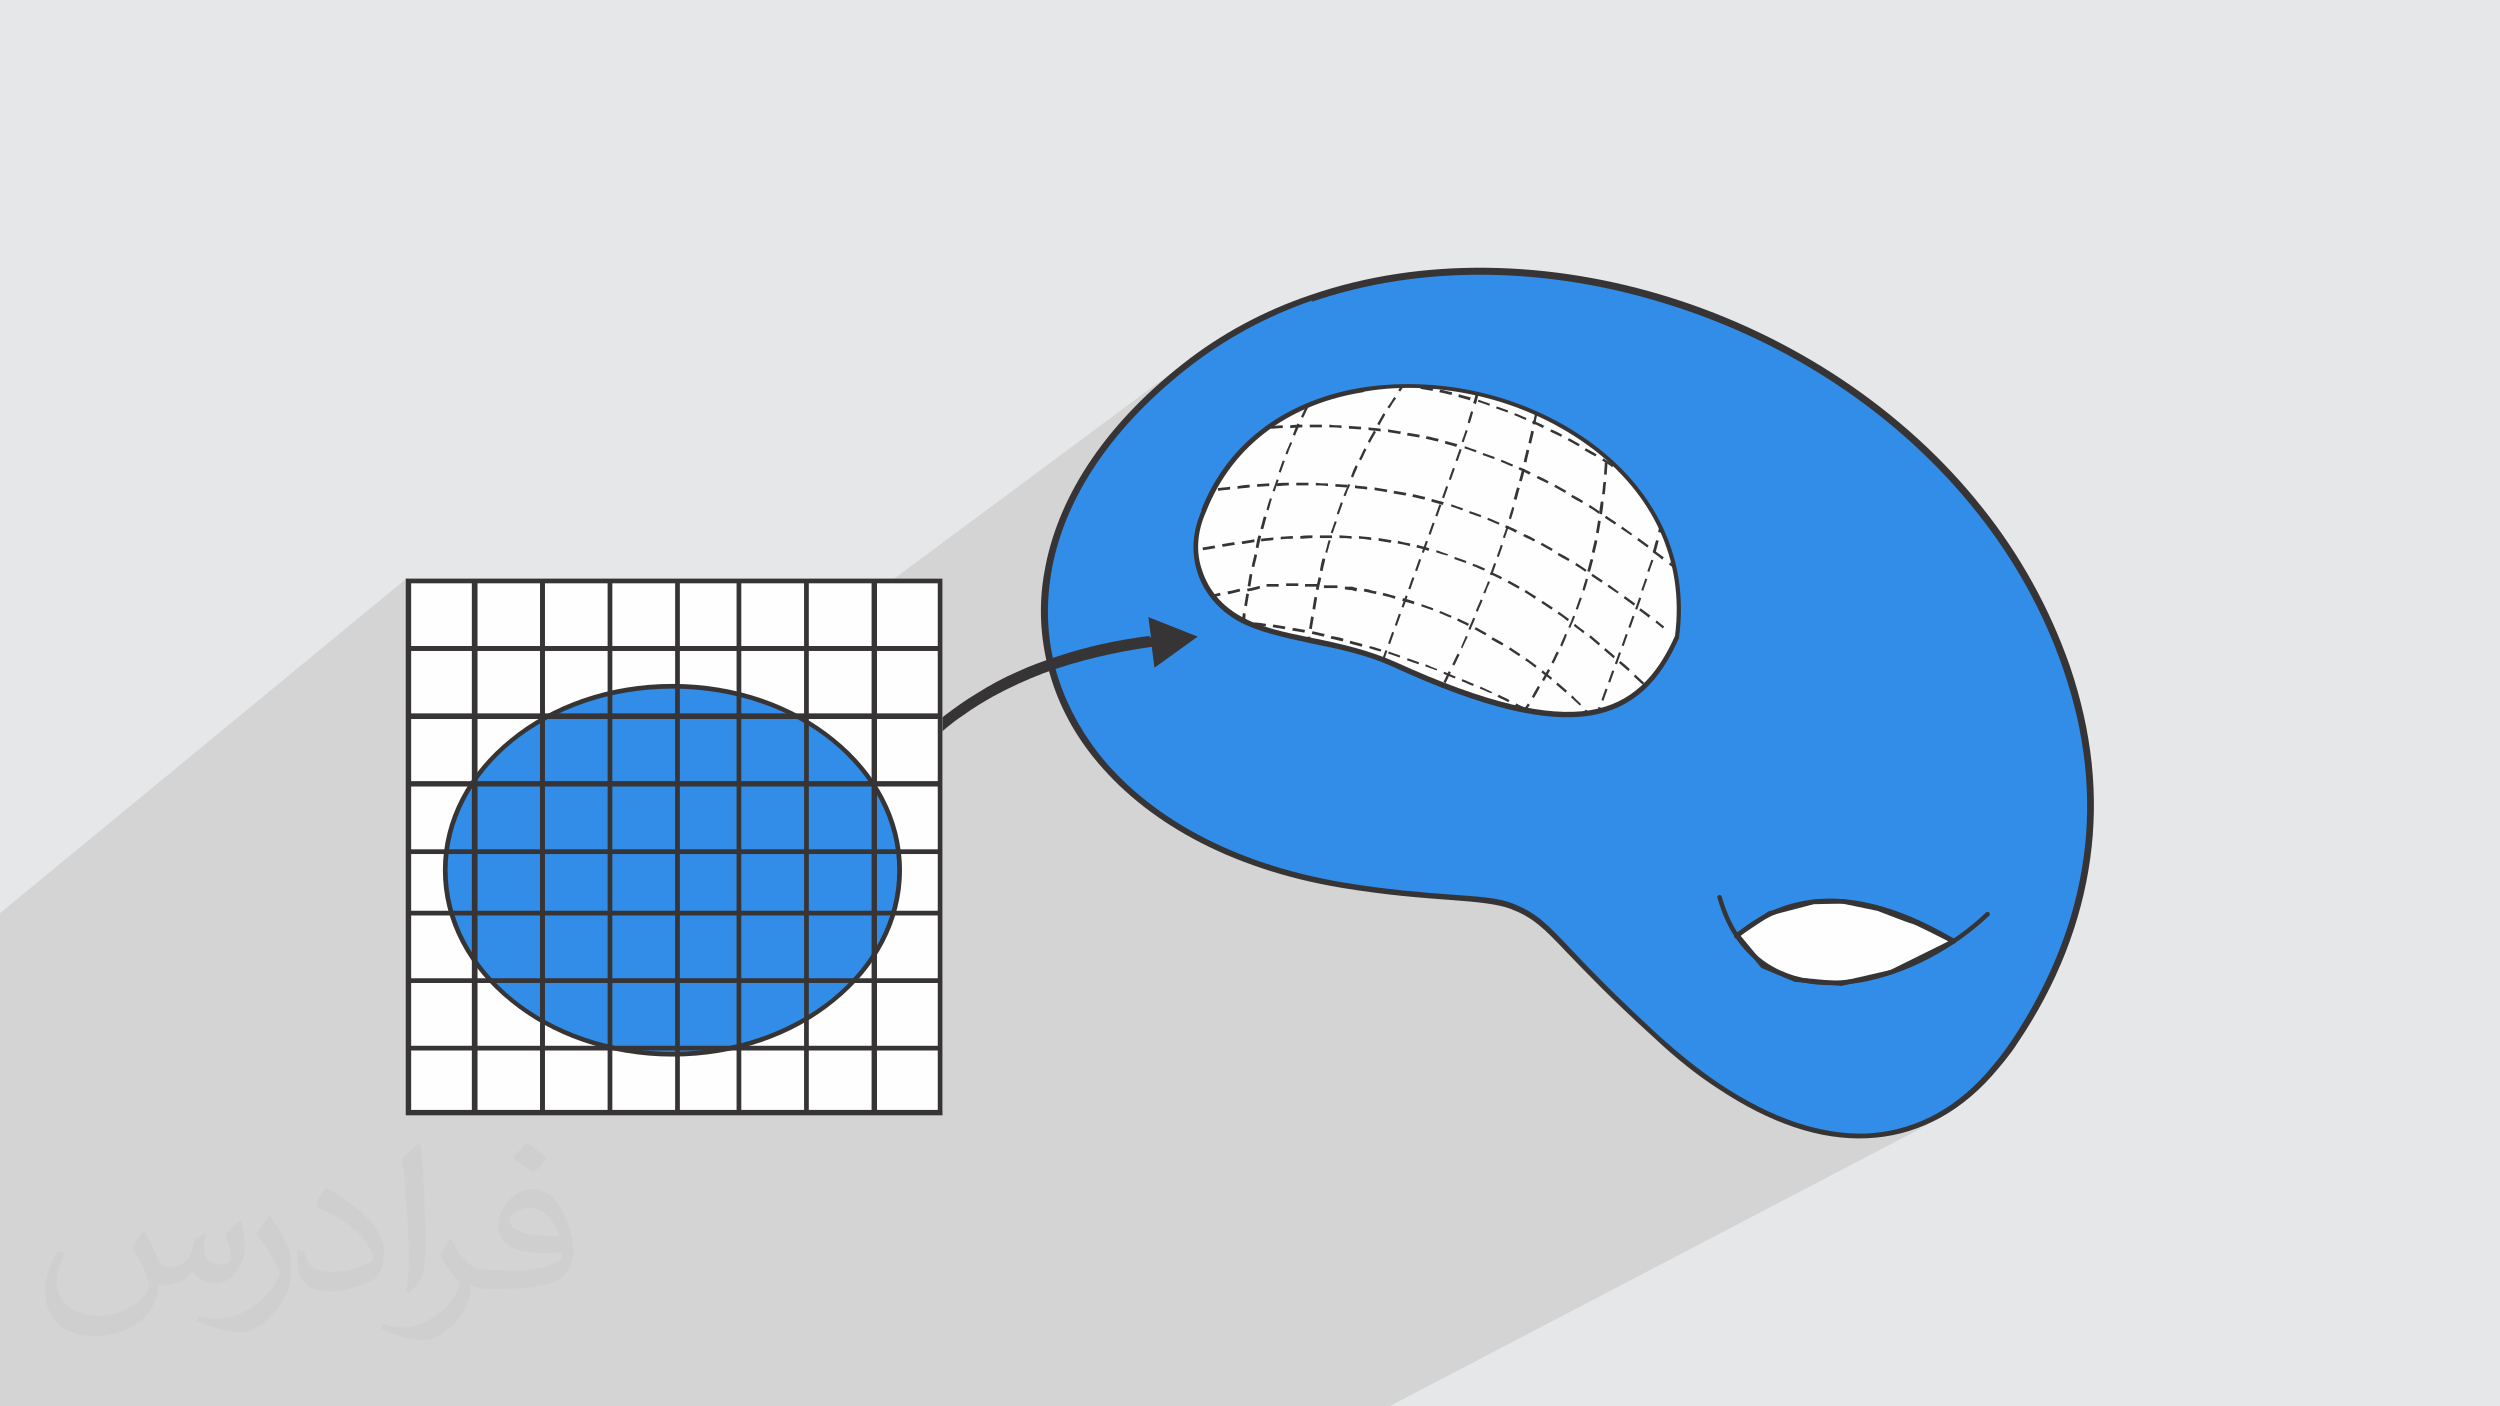 <?xml version="1.0" encoding="UTF-8"?>
<!DOCTYPE svg PUBLIC "-//W3C//DTD SVG 1.1//EN" "http://www.w3.org/Graphics/SVG/1.1/DTD/svg11.dtd">
<!-- Creator: CorelDRAW 2017 -->
<svg xmlns="http://www.w3.org/2000/svg" xml:space="preserve" width="3.703in" height="2.083in" version="1.1" style="shape-rendering:geometricPrecision; text-rendering:geometricPrecision; image-rendering:optimizeQuality; fill-rule:evenodd; clip-rule:evenodd"
viewBox="0 0 3703 2083"
 xmlns:xlink="http://www.w3.org/1999/xlink"
 enable-background="new 0 0 64 64">
 <defs>
  <style type="text/css">
   <![CDATA[
    .str0 {stroke:#373435;stroke-width:6.665}
    .str1 {stroke:#373435;stroke-width:6.665;stroke-linecap:round;stroke-linejoin:round}
    .fil6 {fill:none}
    .fil5 {fill:#FEFEFE}
    .fil3 {fill:#318DE8}
    .fil0 {fill:#E6E7E8}
    .fil4 {fill:#373435;fill-rule:nonzero}
    .fil2 {fill:#373435;fill-opacity:0.031}
    .fil1 {fill:#373435;fill-opacity:0.102}
   ]]>
  </style>
     <clipPath id="id0">
      <path d="M1783 758c129,-332 749,-184 701,187 -56,123 -149,164 -418,41 -80,-37 -174,-36 -230,-68 -60,-34 -79,-101 -53,-160z"/>
     </clipPath>
 </defs>
 <g id="Layer_x0020_1">
  <polygon class="fil0" points="-3,0 3706,0 3706,2083 -3,2083 "/>
  <polygon class="fil1" points="1647,2083 1644,2083 1628,2083 1626,2083 1485,2083 1480,2083 1413,2083 1378,2083 1357,2083 1349,2083 1348,2083 1250,2083 1181,2083 1177,2083 1012,2083 1003,2083 919,2083 907,2083 757,2083 746,2083 744,2083 742,2083 738,2083 737,2083 732,2083 732,2083 710,2083 700,2083 693,2083 619,2083 571,2083 528,2083 437,2083 436,2083 355,2083 338,2083 335,2083 332,2083 326,2083 324,2083 305,2083 264,2083 258,2083 242,2083 238,2083 205,2083 204,2083 191,2083 173,2083 173,2083 166,2083 160,2083 98,2083 82,2083 70,2083 61,2083 57,2083 53,2083 51,2083 11,2083 -3,2083 -3,2077 -3,2075 -3,2073 -3,2073 -3,2072 -3,2068 -3,2066 -3,2057 -3,2053 -3,2052 -3,2051 -3,1993 -3,1986 -3,1986 -3,1985 -3,1971 -3,1902 -3,1895 -3,1832 -3,1828 -3,1811 -3,1804 -3,1774 -3,1770 -3,1767 -3,1765 -3,1728 -3,1722 -3,1706 -3,1701 -3,1686 -3,1682 -3,1678 -3,1646 -3,1642 -3,1637 -3,1631 -3,1579 -3,1574 -3,1546 -3,1540 -3,1509 -3,1504 -3,1455 -3,1449 -3,1438 -3,1433 -3,1367 -3,1358 -3,1355 602,857 602,860 605,857 605,867 609,864 609,936 699,863 707,863 707,937 800,863 807,863 707,943 807,863 807,936 900,863 907,863 907,935 1000,863 1007,863 1007,927 1091,863 1098,863 1098,933 1191,863 1198,863 1198,932 1291,863 1299,863 1299,876 1769,527 1763,531 1758,535 1752,539 1741,548 1730,557 1720,566 1710,575 1704,580 1755,543 1722,570 1711,581 1774,534 1769,538 1763,542 1758,546 1747,555 1736,564 1726,573 1716,582 1706,591 1697,600 1688,609 1679,619 1670,628 1662,637 1654,647 1647,656 1639,666 1632,675 1626,685 1619,694 1613,704 1607,713 1602,723 1597,733 1592,742 1587,752 1583,762 1579,771 1575,781 1572,791 1568,800 1565,810 1563,820 1561,830 1558,839 1557,849 1556,853 1555,858 1555,862 1875,631 1883,626 1891,620 1899,615 1907,611 1916,606 1925,602 1933,598 1942,595 1951,591 1961,588 1970,585 1979,582 1989,580 1998,578 2008,576 2018,574 2023,573 2029,572 2035,572 2040,571 2046,571 2051,570 2057,570 2063,569 2069,569 2074,569 2080,569 2086,569 2091,569 2097,569 2103,569 2109,570 2114,570 2120,570 2126,571 2132,571 2137,572 2143,573 2149,573 2155,574 2160,575 2166,576 2172,577 2177,578 2183,580 2189,581 2195,582 2200,584 2206,585 2211,587 2217,588 2223,590 2228,592 2234,593 2239,595 2245,597 2250,599 2256,601 2261,603 2266,606 2272,608 2277,610 2282,613 2287,615 2293,617 2298,620 2303,623 2308,625 2313,628 2318,631 2323,634 2328,637 2333,640 2337,643 2342,646 2347,649 2351,652 2356,656 2361,659 2365,663 2373,669 2380,675 2388,682 2395,689 2402,695 2409,703 2415,710 2422,717 2428,725 2434,733 2439,741 2445,749 2450,757 2455,766 2459,774 2463,783 2467,792 2471,801 2474,811 2478,820 2480,830 2483,839 2485,849 2486,859 2488,869 2489,880 2490,890 2490,901 2490,912 2489,922 2488,933 2487,945 2487,946 2484,951 2482,957 2479,963 2476,968 2473,973 2470,979 2467,984 2464,989 2460,993 2457,998 2454,1002 2450,1007 2446,1011 2443,1015 2439,1019 2435,1023 2431,1026 2427,1030 2423,1033 2418,1036 2414,1039 1987,1306 1989,1307 1995,1308 2001,1309 2007,1310 2013,1310 2019,1311 2025,1312 2031,1313 2036,1314 2042,1314 2047,1315 2053,1316 2058,1316 2063,1317 2068,1318 2074,1318 2079,1319 2084,1319 2088,1320 2093,1320 2098,1321 2103,1321 2107,1322 2112,1322 2116,1322 2121,1323 2125,1323 2129,1323 2133,1324 2138,1324 2142,1324 2146,1325 2149,1325 2157,1325 2164,1326 2172,1327 2178,1327 2185,1328 2191,1328 2197,1329 2203,1330 2209,1330 2214,1331 2219,1332 2224,1333 2229,1334 2233,1335 2237,1337 2241,1338 2247,1341 2253,1344 2259,1347 2264,1350 2270,1353 2275,1356 2279,1360 2284,1363 2289,1368 2294,1372 2299,1377 2304,1382 2310,1387 2316,1393 2322,1400 2329,1407 2331,1409 2334,1412 2336,1415 2339,1418 2342,1421 2345,1424 2348,1427 2351,1430 2354,1433 2357,1436 2359,1439 2547,1329 2548,1334 2550,1339 2552,1344 2553,1348 2555,1353 2557,1357 2559,1362 2561,1366 2563,1370 2565,1374 2567,1378 2569,1381 2570,1382 2621,1353 2629,1351 2633,1349 2643,1345 2653,1342 2664,1339 2674,1337 2684,1336 2687,1335 2687,1335 2688,1335 2695,1335 2705,1334 2716,1334 2726,1335 2730,1334 2734,1335 2737,1335 2747,1337 2758,1339 2768,1341 2778,1343 2788,1346 2799,1349 2809,1353 2819,1357 2829,1361 2838,1365 2848,1369 2858,1374 2867,1379 2876,1384 2884,1388 2944,1354 2934,1363 2924,1372 2913,1381 2902,1389 2894,1394 2894,1394 2894,1394 2891,1396 2879,1404 2867,1411 2533,1595 2538,1597 2543,1601 2549,1605 2556,1610 2563,1614 2570,1619 2577,1623 2584,1627 2591,1631 2599,1635 2606,1638 2612,1642 2619,1645 2626,1648 2633,1651 2640,1654 2647,1657 2654,1659 2661,1662 2667,1664 2674,1666 2681,1668 2687,1670 2694,1671 2701,1673 2707,1674 2714,1675 2720,1676 2727,1677 2733,1677 2740,1678 2746,1678 2752,1678 2759,1678 2765,1678 2771,1678 2777,1677 2783,1676 2790,1676 2796,1675 2802,1674 2808,1672 2814,1671 2819,1669 2825,1667 2831,1666 2837,1663 2843,1661 2848,1659 2854,1656 2860,1654 2865,1651 2824,1673 2833,1670 2848,1664 2864,1657 2825,1677 2828,1676 2834,1674 2840,1672 2846,1670 2852,1667 2858,1665 2863,1662 2869,1659 2058,2083 2049,2083 2040,2083 2012,2083 1996,2083 1686,2083 1678,2083 "/>
  <path class="fil2" d="M215 1826c7,11 12,21 16,32 3,7 5,19 21,19 5,0 11,-1 17,-5 7,-3 12,-9 14,-17l6 -21 15 -7 1 1c-2,8 -3,16 -3,21 0,18 15,24 27,24 7,0 13,-4 13,-10 0,-8 -4,-23 -8,-35 7,-7 14,-14 22,-20l1 1c4,15 6,30 6,40 0,10 -4,20 -8,27 -7,14 -20,25 -36,25 -12,0 -25,-6 -34,-17l-1 0c-9,11 -22,20 -43,20l-7 0c-1,14 -4,24 -9,33 -13,25 -50,42 -85,42 -49,0 -73,-28 -73,-66 0,-23 8,-45 19,-60l10 4c-7,14 -12,27 -12,40 0,35 29,52 62,52 31,0 68,-19 75,-42 -3,-25 -12,-36 -26,-59 4,-7 10,-15 17,-23l1 0 0 0 0 0 2 1 0 0 0 0 0 0 0 0zm565 -133c10,6 20,14 30,23 -6,8 -12,15 -21,21 -10,-8 -20,-15 -30,-22 7,-8 14,-15 20,-22l0 0 0 0 1 0 0 0 0 0 0 0 0 0zm5 96c-17,0 -30,11 -30,19 0,17 33,23 73,23 -5,-20 -22,-42 -43,-42zm-37 93c22,0 41,-1 55,-4 16,-4 30,-12 30,-18 0,-2 0,-3 -1,-5 -9,1 -19,1 -29,1 -29,0 -52,-7 -61,-23 -2,-5 -4,-10 -4,-16 0,-16 7,-32 19,-42 10,-9 21,-14 33,-14 20,0 37,16 48,42 6,14 11,30 11,51 0,14 -4,25 -12,34 -16,15 -45,21 -90,21l-20 0 0 0 -5 0c-11,0 -19,-2 -25,-7l-1 0c0,3 1,5 1,7 0,10 -3,23 -10,33 -20,30 -42,43 -60,43 -19,0 -42,-7 -63,-17l4 -7c7,3 16,5 29,5 34,0 78,-33 84,-64 -1,-3 -4,-6 -7,-10 -10,-12 -16,-22 -22,-32 5,-10 10,-18 14,-25l2 0c14,29 28,46 57,46l5 0 0 0 21 0 0 0 0 0 -3 1 0 0 0 0 0 0 0 0zm-146 31c2,-14 3,-29 3,-43l0 -21c0,-39 -5,-96 -9,-133 7,-8 17,-17 25,-23l2 1c5,47 7,101 7,151 0,13 -1,26 -2,35 -1,12 -8,21 -22,35l-3 -1 0 0 0 0 -1 -1 0 0 0 0 0 0 0 0zm-151 -62c1,18 10,33 41,33 20,0 36,-5 55,-14 3,-1 5,-3 5,-5 0,-12 -9,-27 -24,-41 -14,-13 -34,-25 -51,-32 -6,-3 -8,-5 -8,-8 0,-5 7,-16 13,-24l2 0c20,11 43,27 60,44 15,16 25,33 25,51 0,13 -4,26 -11,38 -22,11 -46,20 -70,20 -29,0 -48,-14 -48,-45 0,-3 0,-9 1,-16l10 0 0 0 0 0 0 -1 0 0 0 0 0 0 0 0zm-52 -52l18 29c7,11 13,22 13,41l0 24c0,19 -12,39 -32,60 -15,14 -29,20 -42,20 -19,0 -40,-6 -65,-17l3 -7c8,2 17,4 28,4 36,0 72,-26 89,-58 2,-4 3,-7 3,-9 0,-4 -2,-8 -4,-11 -9,-17 -19,-33 -30,-47 6,-9 12,-18 18,-27l1 0 0 -2 0 0 0 0 0 0 0 0z"/>
  <g id="_1778704214016">
   <path class="fil3" d="M1755 543c396,-313 1125,-83 1307,446 67,194 38,382 -76,554 -127,190 -320,187 -532,-6 -154,-140 -155,-169 -215,-193 -39,-15 -118,-9 -251,-31 -458,-78 -598,-480 -233,-768z"/>
   <path class="fil4" d="M1702 942c-24,3 -47,7 -70,12 -22,5 -44,11 -65,18 -21,7 -41,14 -60,23 -21,9 -41,20 -60,32 -17,10 -32,21 -48,33 -13,10 -25,21 -37,33 -16,16 -31,32 -44,50 -12,15 -22,31 -32,47 -10,17 -19,34 -27,52 -8,18 -15,36 -22,55 -7,21 -13,41 -18,63 -6,24 -10,47 -14,71l-1 4 14 2c4,-24 8,-47 13,-70 5,-20 10,-39 17,-59 9,-26 19,-50 31,-75 8,-17 18,-33 28,-49 11,-16 22,-32 34,-46 12,-15 25,-28 39,-41 15,-13 29,-26 46,-37 15,-11 30,-20 46,-29 24,-13 48,-24 74,-34 52,-19 105,-31 160,-39l4 31 64 -46 -73 -29 4 31z"/>
   <rect class="fil5" x="605" y="857" width="791" height="788"/>
   <g>
    <ellipse class="fil3" cx="996" cy="1288" rx="336" ry="272"/>
    <path class="fil4" d="M996 1013c94,0 179,31 240,81 62,50 100,119 100,195 0,76 -38,145 -100,195 -61,50 -146,81 -240,81 -94,0 -179,-31 -240,-81 -62,-50 -100,-119 -100,-195 0,-76 38,-145 100,-195 61,-50 146,-81 240,-81zm236 86c-60,-49 -144,-79 -236,-79 -92,0 -175,30 -236,79 -60,49 -97,116 -97,190 0,74 37,141 97,190 60,49 144,79 236,79 92,0 175,-30 236,-79 60,-49 97,-116 97,-190 0,-74 -37,-141 -97,-190z"/>
    <path class="fil4" d="M605 857l791 0 0 795 -795 0 0 -795 4 0zm784 7l-780 0 0 780 780 0 0 -780z"/>
    <polygon class="fil4" points="605,957 1393,957 1393,964 605,964 "/>
    <polygon class="fil4" points="605,1057 1393,1057 1393,1065 605,1065 "/>
    <polygon class="fil4" points="605,957 1393,957 1393,964 605,964 "/>
    <polygon class="fil4" points="605,1057 1393,1057 1393,1065 605,1065 "/>
    <polygon class="fil4" points="605,1157 1393,1157 1393,1165 605,1165 "/>
    <polygon class="fil4" points="605,1258 1393,1258 1393,1265 605,1265 "/>
    <polygon class="fil4" points="605,1349 1393,1349 1393,1356 605,1356 "/>
    <polygon class="fil4" points="605,1449 1393,1449 1393,1456 605,1456 "/>
    <polygon class="fil4" points="605,1549 1393,1549 1393,1556 605,1556 "/>
    <polygon class="fil4" points="699,1651 699,863 707,863 707,1651 "/>
    <polygon class="fil4" points="800,1651 800,863 807,863 807,1651 "/>
    <polygon class="fil4" points="699,1651 699,863 707,863 707,1651 "/>
    <polygon class="fil4" points="800,1651 800,863 807,863 807,1651 "/>
    <polygon class="fil4" points="900,1651 900,863 907,863 907,1651 "/>
    <polygon class="fil4" points="1000,1651 1000,863 1007,863 1007,1651 "/>
    <polygon class="fil4" points="1091,1651 1091,863 1098,863 1098,1651 "/>
    <polygon class="fil4" points="1191,1651 1191,863 1198,863 1198,1651 "/>
    <polygon class="fil4" points="1291,1651 1291,863 1299,863 1299,1651 "/>
   </g>
   <path class="fil4" d="M1752 539c57,-45 121,-79 189,-102 165,-57 356,-52 534,4 178,56 345,164 462,312 55,69 99,148 129,234 33,97 43,192 30,285 -13,94 -49,186 -107,272 -12,19 -26,35 -39,50 -53,59 -116,89 -185,92 -69,3 -143,-22 -221,-74 -31,-20 -62,-45 -93,-74 -65,-59 -102,-98 -129,-126 -36,-38 -51,-53 -85,-66 -19,-7 -48,-10 -89,-13 -41,-3 -95,-7 -161,-18 -168,-28 -293,-100 -368,-194 -32,-40 -54,-84 -66,-130 -12,-46 -15,-95 -6,-144 18,-105 84,-213 205,-308zm192 -94c-67,23 -130,57 -186,101 -119,94 -184,200 -201,303 -8,48 -6,95 6,140 12,45 34,88 64,127 73,92 196,163 362,191 66,11 119,15 160,18 42,3 71,5 91,13 36,14 51,30 88,69 26,28 64,67 128,126 31,28 62,53 92,73 77,51 149,75 216,73 66,-3 127,-32 178,-89 13,-15 26,-31 38,-49 57,-86 93,-176 106,-269 13,-91 3,-186 -30,-281 -29,-85 -73,-163 -127,-231 -116,-147 -281,-254 -458,-309 -177,-56 -365,-60 -528,-4z"/>
   <g>
    <path class="fil5" d="M1783 758c129,-332 749,-184 701,187 -56,123 -149,164 -418,41 -80,-37 -174,-36 -230,-68 -60,-34 -79,-101 -53,-160z"/>
    <g style="clip-path:url(#id0)">
     <g>
      <g>
       <path id="1" class="fil4" d="M2282 599c1,-6 2,-12 3,-18l-4 -1c-1,6 -2,12 -3,18l4 1zm-154 439c3,-5 6,-11 8,-16l-3 -2c-3,5 -6,11 -8,16l3 2zm13 -26c3,-5 5,-11 8,-16l-3 -2c-3,5 -5,11 -8,16l3 2zm13 -26c3,-5 5,-11 8,-16l-3 -2c-3,5 -5,11 -8,16l3 2zm12 -26c3,-6 5,-11 8,-17l-3 -1c-2,6 -5,11 -7,17l3 2zm12 -27c2,-6 5,-11 7,-17l-3 -1c-2,6 -5,11 -7,17l3 1zm11 -27c2,-6 5,-11 7,-17l-3 -1c-2,6 -5,11 -7,17l3 1zm11 -27c2,-6 4,-11 7,-17l-3 -1c-2,6 -4,11 -7,17l3 1zm10 -27c2,-6 4,-11 6,-17l-3 -1c-2,6 -4,11 -6,17l3 1zm10 -27c2,-6 4,-11 6,-17l-3 -1c-2,6 -4,11 -6,17l3 1zm9 -28c2,-6 4,-12 6,-17l-3 -1c-2,6 -4,12 -6,17l3 1zm9 -28c2,-6 4,-12 5,-17l-3 -1c-2,6 -4,12 -5,17l3 1zm8 -28c2,-6 3,-12 5,-18l-4 -1c-2,6 -3,12 -5,17l3 1zm8 -28c2,-6 3,-12 5,-18l-4 -1c-2,6 -3,12 -5,18l4 1zm7 -28c1,-6 3,-12 4,-18l-4 -1c-1,6 -3,12 -4,18l4 1zm7 -28c1,-6 3,-12 4,-18l-4 -1c-1,6 -3,12 -4,18l4 1zm6 -28c1,-6 2,-12 4,-18l-4 -1c-1,6 -2,12 -4,18l4 1z"/>
       <path class="fil4" d="M2194 569c1,-5 3,-13 3,-19l-4 0c0,5 -1,13 -2,17l4 1zm-160 452c0,-1 1,-2 1,-2l-3 -1c0,1 -1,2 -1,2l3 1zm5 -13l7 -17 -3 -1 -7 17 3 1zm10 -27l6 -17 -3 -1 -6 17 3 1zm10 -27l6 -17 -3 -1 -6 17 3 1zm10 -27l6 -17 -3 -1 -6 17 3 1zm10 -27l6 -17 -3 -1 -6 17 3 1zm10 -27l6 -17 -3 -1 -6 17 3 1zm10 -27l6 -17 -3 -1 -6 17 3 1zm10 -27l6 -17 -3 -1 -6 17 3 1zm10 -27c2,-6 4,-11 6,-17l-3 -1c-2,6 -4,11 -6,17l3 1zm10 -27c2,-6 4,-11 6,-17l-3 -1c-2,6 -4,11 -6,17l3 1zm10 -27c2,-6 4,-11 6,-17l-3 -1 -6 17 3 1zm10 -27c2,-6 4,-11 6,-17l-3 -1 -6 17 3 1zm10 -28c2,-6 4,-11 6,-17l-3 -1c-2,6 -4,11 -6,17l3 1zm9 -28c2,-6 4,-12 6,-17l-3 -1c-2,6 -4,12 -6,17l3 1zm9 -28c2,-6 4,-12 5,-17l-3 -1c-2,6 -4,12 -5,17l3 1zm9 -28c2,-6 3,-12 5,-18l-4 -1c-2,6 -3,12 -5,17l3 1z"/>
       <path class="fil4" d="M2090 556c3,-5 7,-10 11,-15l-3 -2c-4,5 -7,10 -11,15l3 2zm-153 423l1 -8 -4 0 -1 8 4 0zm2 -18c1,-6 1,-12 2,-18l-4 0c-1,6 -2,12 -2,18l4 0zm4 -29c1,-6 2,-12 3,-18l-4 -1c-1,6 -2,12 -3,18l4 1zm5 -29c1,-6 2,-12 3,-18l-4 -1c-1,5 -2,12 -3,18l4 1zm5 -29c1,-6 3,-12 4,-18l-4 -1c-1,6 -3,12 -4,18l4 1zm6 -28c1,-6 3,-12 4,-18l-4 -1c-2,6 -3,12 -4,18l4 1zm7 -28c2,-6 3,-12 5,-17l-3 -1c-2,6 -3,12 -5,18l4 1zm8 -28c2,-6 4,-12 6,-17l-3 -1c-2,6 -4,12 -6,17l3 1zm9 -28c2,-6 4,-11 6,-17l-3 -1c-2,6 -4,11 -6,17l3 1zm10 -27c2,-6 4,-11 7,-17l-3 -1c-2,6 -5,11 -7,17l3 1zm11 -27c2,-6 5,-11 7,-17l-3 -2c-3,6 -5,11 -7,17l3 1zm12 -26c3,-5 5,-11 8,-16l-3 -2c-3,5 -5,11 -8,16l3 2zm13 -26c3,-5 6,-11 9,-16l-3 -2c-3,5 -6,11 -9,16l3 2zm14 -26c3,-5 6,-11 9,-16l-3 -2c-3,5 -6,11 -9,16l3 2zm15 -25c3,-5 6,-10 10,-15l-3 -2c-3,5 -6,10 -10,15l3 2zm16 -25c3,-5 7,-10 10,-15l-3 -2c-3,5 -7,10 -10,15l3 2z"/>
       <path class="fil4" d="M1956 569c3,-5 6,-11 9,-16l-3 -2c-3,5 -6,11 -9,16l3 2zm-117 401l0 0c0,-1 0,-2 0,-3l-4 0c0,1 0,2 0,3l4 0zm1 -14c0,-6 1,-12 2,-18l-4 0c-1,6 -1,12 -2,18l4 0zm3 -29c1,-6 2,-12 2,-18l-4 -1c-1,6 -2,12 -2,18l4 0zm4 -29c1,-6 2,-12 3,-18l-4 -1c-1,6 -2,12 -3,18l4 1zm5 -29c1,-6 2,-12 3,-18l-4 -1c-1,6 -2,12 -3,18l4 1zm6 -29c1,-6 3,-12 4,-18l-4 -1c-1,6 -3,12 -4,18l4 1zm6 -28c1,-6 3,-12 4,-18l-4 -1c-2,6 -3,12 -4,18l4 1zm7 -28c2,-6 3,-12 5,-18l-4 -1c-2,6 -3,12 -5,18l4 1zm8 -28c2,-6 3,-12 5,-17l-3 -1c-2,6 -4,12 -5,17l3 1zm9 -28c2,-6 4,-12 6,-17l-3 -1c-2,6 -4,12 -6,17l3 1zm9 -28c2,-6 4,-11 6,-17l-3 -1c-2,6 -4,11 -6,17l3 1zm10 -27c2,-6 4,-11 7,-17l-3 -1c-2,6 -5,11 -7,17l3 1zm11 -27c2,-6 5,-11 7,-17l-3 -2c-3,6 -5,11 -7,17l3 1zm12 -27c3,-5 5,-11 8,-16l-3 -2c-3,5 -5,11 -8,16l3 2zm13 -26c3,-5 6,-11 8,-16l-3 -2c-3,5 -6,11 -8,16l3 2z"/>
       <path class="fil4" d="M2380 674c0,-6 0,-12 0,-18l-4 0c0,6 0,12 0,18l4 0zm-147 419l1 -1 -3 -2 -1 1 3 2zm7 -10c3,-5 7,-10 10,-15l-3 -2c-3,5 -7,10 -10,15l3 2zm16 -24c3,-5 7,-10 10,-15l-3 -2c-3,5 -7,10 -10,15l3 2zm16 -25c3,-5 6,-10 9,-16l-3 -2c-3,5 -6,10 -9,16l3 2zm15 -25c3,-5 6,-11 9,-16l-3 -2c-3,5 -6,11 -9,16l3 2zm14 -26c3,-5 5,-11 8,-16l-3 -2c-3,5 -5,11 -8,16l3 2zm13 -26c3,-6 5,-11 7,-17l-3 -1c-2,6 -5,11 -7,17l3 2zm12 -27c2,-6 5,-11 7,-17l-3 -1c-2,6 -4,11 -7,17l3 1zm11 -27c2,-6 4,-11 6,-17l-3 -1c-2,6 -4,11 -6,17l3 1zm10 -28c2,-6 4,-12 5,-17l-3 -1c-2,6 -4,12 -5,17l3 1zm8 -28c2,-6 3,-12 5,-18l-4 -1c-2,6 -3,12 -5,18l4 1zm7 -28c1,-6 3,-12 4,-18l-4 -1c-1,6 -3,12 -4,18l4 1zm6 -29c1,-6 2,-12 3,-18l-4 -1c-1,6 -2,12 -3,18l4 1zm5 -29c1,-6 2,-12 2,-18l-4 0c-1,6 -2,12 -2,18l4 1zm4 -29c1,-6 1,-12 2,-18l-4 0c-1,6 -1,12 -2,18l4 0zm3 -29c0,-6 1,-12 1,-18l-4 0c0,6 -1,12 -1,18l4 0z"/>
       <path class="fil4" d="M2460 789c1,-6 3,-13 3,-18l-4 0c0,5 -2,12 -3,17l4 1zm-105 303c2,-6 4,-11 6,-17l-3 -1c-2,6 -4,11 -6,17l3 1zm10 -27l6 -17 -3 -1 -6 17 3 1zm10 -27c2,-6 4,-11 6,-17l-3 -1c-2,6 -4,11 -6,17l3 1zm10 -27l6 -17 -3 -1 -6 17 3 1zm10 -27l6 -17 -3 -1 -6 17 3 1zm10 -27c2,-6 4,-11 6,-17l-3 -1c-2,6 -4,11 -6,17l3 1zm10 -27l6 -17 -3 -1 -6 17 3 1zm10 -27c2,-6 4,-11 6,-17l-3 -1c-2,6 -4,11 -6,17l3 1zm9 -28c2,-6 4,-12 6,-17l-3 -1c-2,6 -4,12 -6,17l3 1zm9 -28c2,-6 4,-12 6,-17l-3 -1c-2,6 -4,12 -6,17l3 1zm9 -28c2,-6 3,-12 5,-18l-4 -1c-2,6 -3,12 -5,17l3 1z"/>
       <path class="fil4" d="M1769 814c-6,1 -12,3 -18,4l1 4c6,-1 12,-3 18,-4l-1 -4zm666 197c-4,-4 -9,-8 -13,-12l-2 3c4,4 9,8 13,12l3 -3zm-21 -20c-4,-4 -9,-8 -14,-12l-2 3c5,4 9,8 14,12l2 -3zm-22 -19c-5,-4 -9,-8 -14,-12l-2 3c5,4 9,8 14,12l2 -3zm-22 -19c-5,-4 -9,-8 -14,-12l-2 3c5,4 9,8 14,12l2 -3zm-23 -18c-5,-4 -10,-7 -14,-11l-2 3c5,4 10,7 14,11l2 -3zm-23 -18c-5,-4 -10,-7 -15,-11l-2 3c5,3 10,7 15,11l2 -3zm-24 -17c-5,-3 -10,-7 -15,-10l-2 3c5,3 10,7 15,10l2 -3zm-24 -16c-5,-3 -10,-6 -16,-10l-2 3c5,3 10,6 15,10l2 -3zm-25 -15c-5,-3 -11,-6 -16,-9l-2 3c5,3 11,6 16,9l2 -3zm-26 -14c-5,-3 -11,-5 -16,-8l-2 3c5,3 11,5 16,8l2 -3zm-26 -13c-6,-3 -11,-5 -17,-7l-1 3c6,2 11,5 17,7l2 -3zm-27 -11c-6,-2 -11,-4 -17,-6l-1 3c6,2 11,4 17,6l1 -3zm-27 -10c-6,-2 -12,-4 -17,-6l-1 3c6,2 12,4 17,5l1 -3zm-28 -9c-6,-2 -12,-3 -18,-5l-1 4c6,1 12,3 18,5l1 -4zm-28 -7c-6,-1 -12,-2 -18,-4l-1 4c6,1 12,2 18,4l1 -4zm-29 -5c-6,-1 -12,-2 -18,-3l0 4c6,1 12,2 18,3l1 -4zm-29 -4c-6,-1 -12,-1 -18,-2l0 4c6,0 12,1 18,2l0 -4zm-29 -2c-6,0 -12,-1 -18,-1l0 4c6,0 12,0 18,1l0 -4zm-29 -1c-6,0 -12,0 -18,0l0 4c6,0 12,0 18,0l0 -4zm-29 0c-6,0 -12,0 -18,1l0 4c6,0 12,-1 18,-1l0 -4zm-29 1c-6,0 -12,1 -18,1l0 4c6,-1 12,-1 18,-1l0 -4zm-29 2c-6,1 -12,1 -18,2l0 4c6,-1 12,-1 18,-2l0 -4zm-29 3c-6,1 -12,2 -18,3l1 4c6,-1 12,-2 18,-3l0 -4zm-29 4c-6,1 -12,2 -18,3l1 4c6,-1 12,-2 18,-3l-1 -4zm-29 5c-6,1 -12,2 -18,3l1 4c6,-1 12,-2 18,-3l-1 -4z"/>
       <path class="fil4" d="M1777 886l-5 1 -4 1 -4 1 -4 1 1 3 4 -1 4 -1 4 -1 5 -1 -1 -4zm585 178c-4,-4 -8,-9 -13,-13l-3 3c4,4 8,9 13,13l3 -2zm-20 -21c-4,-4 -9,-8 -13,-13l-2 3c4,4 9,8 13,12l3 -3zm-21 -20c-5,-4 -9,-8 -14,-12l-2 3c5,4 9,8 14,12l2 -3zm-22 -19c-5,-4 -10,-8 -14,-11l-2 3c5,4 10,7 14,11l2 -3zm-23 -18c-5,-4 -10,-7 -15,-11l-2 3c5,3 10,7 15,11l2 -3zm-24 -17c-5,-3 -10,-7 -15,-10l-2 3c5,3 10,7 15,10l2 -3zm-25 -16c-5,-3 -10,-6 -16,-9l-2 3c5,3 10,6 16,9l2 -3zm-25 -15c-5,-3 -11,-6 -16,-9l-2 3c5,3 11,6 16,9l2 -3zm-26 -14c-5,-3 -11,-5 -16,-8l-2 3c5,3 11,5 16,8l2 -3zm-26 -12c-6,-2 -11,-5 -17,-7l-1 3c6,2 11,5 17,7l1 -3zm-27 -11c-6,-2 -11,-4 -17,-6l-1 3c6,2 11,4 17,6l1 -3zm-28 -10c-6,-2 -12,-4 -17,-5l-1 4c6,2 12,3 17,5l1 -3zm-28 -8l-4 -1 -7 -2c-2,-1 -5,-1 -7,-2l-1 4 4 1c5,1 9,2 14,4l1 -4zm-28 -7l-6 -1 -3 -1 -3 -1 -6 -1 -1 4c3,1 6,1 9,2 3,1 6,1 9,2l1 -4zm-29 -5l-4 -1 -3 -1 -4 0 -4 0 -3 0 0 4 7 1 3 0 3 1 4 1 1 -4zm-29 -4l-4 0 -4 0 -4 0 -4 0 -4 0 0 4 4 0 4 0 4 0 4 0 4 0 0 -4zm-29 -2l-4 0 -4 0 -4 0 -4 0 -3 0 0 4 3 0 4 0 4 0 4 0 4 0 0 -4zm-29 -1l-4 0 -4 0 -4 0 -6 0 0 4 2 0 4 0 4 0 4 0 4 0 0 -4zm-29 1l-6 0 -4 0 -4 0 -4 0 0 4 4 0 4 0 4 0 6 0 0 -4zm-29 3l-4 1 -4 1 -4 1 -6 1 1 4 6 -1 4 -1 4 -1 4 -1 0 -4zm-29 4l-4 1 -4 1 -4 1 -6 1 1 4 2 0 4 -1 4 -1 4 -1 4 -1 -1 -4zm-29 6l-4 1 -4 1 -4 1 -6 1 1 4 6 -1 4 -1 4 -1 4 -1 -1 -4z"/>
       <path class="fil4" d="M1818 916c-6,0 -12,-1 -18,-1l0 4c6,0 12,1 18,1l0 -4zm507 168l-1 -1 -2 3c0,0 1,1 1,1l2 -3zm-11 -6c-5,-3 -11,-6 -16,-9l-2 3c5,3 11,6 16,9l2 -3zm-26 -14c-5,-3 -11,-6 -16,-9l-2 3c5,3 11,6 16,8l2 -3zm-26 -14c-5,-3 -11,-5 -16,-8l-2 3c5,3 11,5 16,8l2 -3zm-26 -13c-5,-3 -11,-5 -16,-8l-2 3c5,3 11,5 16,8l2 -3zm-26 -12c-6,-3 -11,-5 -17,-8l-1 3c6,2 11,5 17,7l2 -3zm-27 -12c-6,-2 -11,-5 -17,-7l-1 3c6,2 11,5 17,7l1 -3zm-27 -11c-6,-2 -11,-5 -17,-7l-1 3c6,2 11,5 17,7l1 -3zm-27 -11c-6,-2 -11,-4 -17,-7l-1 3c6,2 11,4 17,6l1 -3zm-27 -10c-6,-2 -11,-4 -17,-6l-1 3c6,2 11,4 17,6l1 -3zm-28 -10c-6,-2 -12,-4 -17,-6l-1 3c6,2 12,4 17,6l1 -3zm-28 -9c-6,-2 -12,-4 -17,-5l-1 3c6,2 12,4 17,5l1 -3zm-28 -8c-6,-2 -12,-3 -18,-5l-1 4c6,2 12,3 18,5l1 -4zm-28 -8c-6,-2 -12,-3 -18,-4l-1 4c6,1 12,3 18,4l1 -4zm-28 -7c-6,-1 -12,-3 -18,-4l-1 4c6,1 12,3 18,4l1 -4zm-29 -6c-6,-1 -12,-2 -18,-3l-1 4c6,1 12,2 18,3l1 -4zm-29 -5c-6,-1 -12,-2 -18,-3l-1 4c6,1 12,2 18,3l1 -4zm-29 -4c-6,-1 -12,-2 -18,-2l0 4c6,1 12,1 18,2l0 -4zm-29 -3c-6,-1 -12,-1 -18,-2l0 4c6,0 12,1 18,2l0 -4z"/>
       <path class="fil4" d="M1793 726c-6,1 -12,2 -18,2l1 4c6,-1 12,-2 18,-2l0 -4zm672 202c-4,-3 -8,-6 -11,-9l-2 3c4,3 8,6 11,9l2 -3zm-20 -16c-5,-4 -10,-7 -15,-11l-2 3c5,4 10,7 14,11l2 -3zm-23 -18c-5,-4 -10,-7 -15,-11l-2 3c5,4 10,7 15,11l2 -3zm-24 -17c-5,-4 -10,-7 -15,-11l-2 3c5,3 10,7 15,10l2 -3zm-24 -17c-5,-3 -10,-7 -15,-10l-2 3c5,3 10,7 15,10l2 -3zm-24 -16c-5,-3 -10,-7 -15,-10l-2 3c5,3 10,6 15,10l2 -3zm-25 -16c-5,-3 -10,-6 -16,-9l-2 3c5,3 10,6 16,9l2 -3zm-25 -15c-5,-3 -11,-6 -16,-9l-2 3c5,3 11,6 16,9l2 -3zm-26 -14c-5,-3 -11,-6 -16,-8l-2 3c5,3 11,5 16,8l2 -3zm-26 -13c-5,-3 -11,-5 -17,-8l-2 3c6,3 11,5 16,8l2 -3zm-27 -12c-6,-2 -11,-5 -17,-7l-1 3c6,2 11,5 17,7l1 -3zm-27 -11c-6,-2 -11,-4 -17,-6l-1 3c6,2 11,4 17,6l1 -3zm-27 -10c-6,-2 -12,-4 -17,-6l-1 3c6,2 12,4 17,6l1 -3zm-28 -9c-6,-2 -12,-3 -18,-5l-1 4c6,2 12,3 17,5l1 -3zm-28 -8c-6,-1 -12,-3 -18,-4l-1 4c6,1 12,3 18,4l1 -4zm-28 -6c-6,-1 -12,-2 -18,-3l-1 4c6,1 12,2 18,3l1 -4zm-29 -5c-6,-1 -12,-2 -18,-3l0 4c6,1 12,2 18,3l1 -4zm-29 -4c-6,-1 -12,-1 -18,-2l0 4c6,1 12,1 18,2l0 -4zm-29 -3c-6,0 -12,-1 -18,-1l0 4c6,0 12,1 18,1l0 -4zm-29 -2c-6,0 -12,0 -18,-1l0 4c6,0 12,0 18,1l0 -4zm-29 -1c-6,0 -12,0 -18,0l0 4c6,0 12,0 18,0l0 -4zm-29 0c-6,0 -12,0 -18,1l0 4c6,0 12,-1 18,-1l0 -4zm-29 1c-6,0 -12,1 -18,1l0 4c6,0 12,-1 18,-1l0 -4zm-29 2c-6,0 -12,1 -18,2l0 4c6,-1 12,-1 18,-2l0 -4zm-29 3c-6,1 -12,1 -18,2l0 4c6,-1 12,-1 18,-2l0 -4z"/>
       <path class="fil4" d="M1813 640c-6,1 -12,2 -18,2l1 4c6,-1 12,-2 18,-2l0 -4zm672 202c-4,-3 -8,-6 -11,-9l-2 3c4,3 8,6 11,9l2 -3zm-20 -16c-5,-4 -10,-7 -15,-11l-2 3c5,4 10,7 14,11l2 -3zm-23 -18c-5,-4 -10,-7 -15,-11l-2 3c5,4 10,7 15,11l2 -3zm-24 -17c-5,-4 -10,-7 -15,-11l-2 3c5,3 10,7 15,10l2 -3zm-24 -17c-5,-3 -10,-7 -15,-10l-2 3c5,3 10,7 15,10l2 -3zm-24 -16c-5,-3 -10,-7 -15,-10l-2 3c5,3 10,6 15,10l2 -3zm-25 -16c-5,-3 -10,-6 -16,-9l-2 3c5,3 10,6 16,9l2 -3zm-25 -15c-5,-3 -11,-6 -16,-9l-2 3c5,3 11,6 16,9l2 -3zm-26 -14c-5,-3 -11,-6 -16,-8l-2 3c5,3 11,5 16,8l2 -3zm-26 -13c-5,-3 -11,-5 -17,-8l-2 3c6,3 11,5 16,8l2 -3zm-27 -12c-6,-2 -11,-5 -17,-7l-1 3c6,2 11,5 17,7l1 -3zm-27 -11c-6,-2 -11,-4 -17,-6l-1 3c6,2 11,4 17,6l1 -3zm-27 -10c-6,-2 -12,-4 -17,-6l-1 3c6,2 12,4 17,6l1 -3zm-28 -9c-6,-2 -12,-3 -18,-5l-1 4c6,2 12,3 17,5l1 -3zm-28 -8c-6,-1 -12,-3 -18,-4l-1 4c6,1 12,3 18,4l1 -4zm-28 -6c-6,-1 -12,-2 -18,-3l-1 4c6,1 12,2 18,3l1 -4zm-29 -5c-6,-1 -12,-2 -18,-3l0 4c6,1 12,2 18,3l1 -4zm-29 -4c-6,-1 -12,-1 -18,-2l0 4c6,1 12,1 18,2l0 -4zm-29 -3c-6,0 -12,-1 -18,-1l0 4c6,0 12,1 18,1l0 -4zm-29 -2c-6,0 -12,0 -18,-1l0 4c6,0 12,0 18,1l0 -4zm-29 -1c-6,0 -12,0 -18,0l0 4c6,0 12,0 18,0l0 -4zm-29 0c-6,0 -12,0 -18,1l0 4c6,0 12,-1 18,-1l0 -4zm-29 1c-6,0 -12,1 -18,1l0 4c6,0 12,-1 18,-1l0 -4zm-29 2c-6,0 -12,1 -18,2l0 4c6,-1 12,-1 18,-2l0 -4zm-29 3c-6,1 -12,1 -18,2l0 4c6,-1 12,-1 18,-2l0 -4z"/>
       <path class="fil4" d="M1833 571c-6,1 -12,2 -18,2l1 4c6,-1 12,-2 18,-2l0 -4zm672 202c-4,-3 -8,-6 -11,-9l-2 3c4,3 8,6 11,9l2 -3zm-20 -16c-5,-4 -10,-7 -15,-11l-2 3c5,4 10,7 14,11l2 -3zm-23 -18c-5,-4 -10,-7 -15,-11l-2 3c5,4 10,7 15,11l2 -3zm-24 -17c-5,-4 -10,-7 -15,-10l-2 3c5,3 10,7 15,10l2 -3zm-24 -17c-5,-3 -10,-7 -15,-10l-2 3c5,3 10,7 15,10l2 -3zm-24 -16c-5,-3 -10,-7 -15,-10l-2 3c5,3 10,6 15,10l2 -3zm-25 -16c-5,-3 -10,-6 -16,-9l-2 3c5,3 10,6 16,9l2 -3zm-25 -15c-5,-3 -11,-6 -16,-9l-2 3c5,3 11,6 16,9l2 -3zm-26 -14c-5,-3 -11,-6 -16,-8l-2 3c5,3 11,5 16,8l2 -3zm-26 -13c-5,-3 -11,-5 -17,-8l-2 3c6,3 11,5 16,8l2 -3zm-27 -12c-6,-2 -11,-5 -17,-7l-1 3c6,2 11,5 17,7l1 -3zm-27 -11c-6,-2 -11,-4 -17,-6l-1 3c6,2 11,4 17,6l1 -3zm-27 -10c-6,-2 -12,-4 -17,-6l-1 3c6,2 12,4 17,6l1 -3zm-28 -9c-6,-2 -12,-3 -18,-5l-1 4c6,2 12,3 17,5l1 -3zm-28 -8c-6,-1 -12,-3 -18,-4l-1 4c6,1 12,3 18,4l1 -4zm-28 -6c-6,-1 -12,-2 -18,-3l-1 4c6,1 12,2 18,3l1 -4zm-29 -5c-6,-1 -12,-2 -18,-3l0 4c6,1 12,2 18,3l1 -4zm-29 -4c-6,-1 -12,-1 -18,-2l0 4c6,1 12,1 18,2l0 -4zm-29 -3c-6,0 -12,-1 -18,-1l0 4c6,0 12,1 18,1l0 -4zm-29 -2c-6,0 -12,0 -18,-1l0 4c6,0 12,0 18,1l0 -4zm-29 -1c-6,0 -12,0 -18,0l0 4c6,0 12,0 18,0l0 -4zm-29 0c-6,0 -12,0 -18,1l0 4c6,0 12,-1 18,-1l0 -4zm-29 1c-6,0 -12,1 -18,1l0 4c6,0 12,-1 18,-1l0 -4zm-29 2c-6,0 -12,1 -18,2l0 4c6,-1 12,-1 18,-2l0 -4zm-29 3c-6,1 -12,1 -18,2l0 4c6,-1 12,-1 18,-2l0 -4z"/>
      </g>
     </g>
    </g>
    <path class="fil6" d="M1783 758c129,-332 749,-184 701,187 -56,123 -149,164 -418,41 -80,-37 -174,-36 -230,-68 -60,-34 -79,-101 -53,-160z"/>
    <path class="fil4" d="M1779 756c42,-107 134,-165 239,-182 59,-9 122,-6 182,9 60,15 117,42 165,79 84,65 138,162 122,282l0 1c-28,63 -66,104 -132,115 -65,10 -156,-10 -291,-72 -39,-18 -82,-27 -122,-35 -41,-9 -79,-17 -108,-33 -30,-17 -51,-43 -60,-71 -10,-30 -8,-62 6,-93zm240 -175c-102,16 -192,73 -233,178l0 0c-13,29 -15,60 -5,87 9,27 28,51 57,67 28,16 66,24 106,32 40,8 84,18 124,36 134,61 224,81 287,71 62,-10 99,-50 126,-110 15,-117 -37,-211 -119,-275 -47,-36 -103,-63 -162,-78 -59,-15 -121,-19 -179,-9z"/>
   </g>
   <path class="fil5 str0" d="M2894 1394l-93 46 -74 17 -68 -6 -48 -20 -38 -46 48 -32 65 -17 43 -1 53 11c0,0 46,18 51,19 5,1 50,24 50,24l9 5z"/>
   <g>
    <path class="fil6 str1" d="M2547 1329c8,27 18,48 32,66 83,109 262,57 365,-41"/>
    <path class="fil6 str1" d="M2572 1387c104,-90 227,-49 322,7"/>
   </g>
  </g>
 </g>
</svg>
